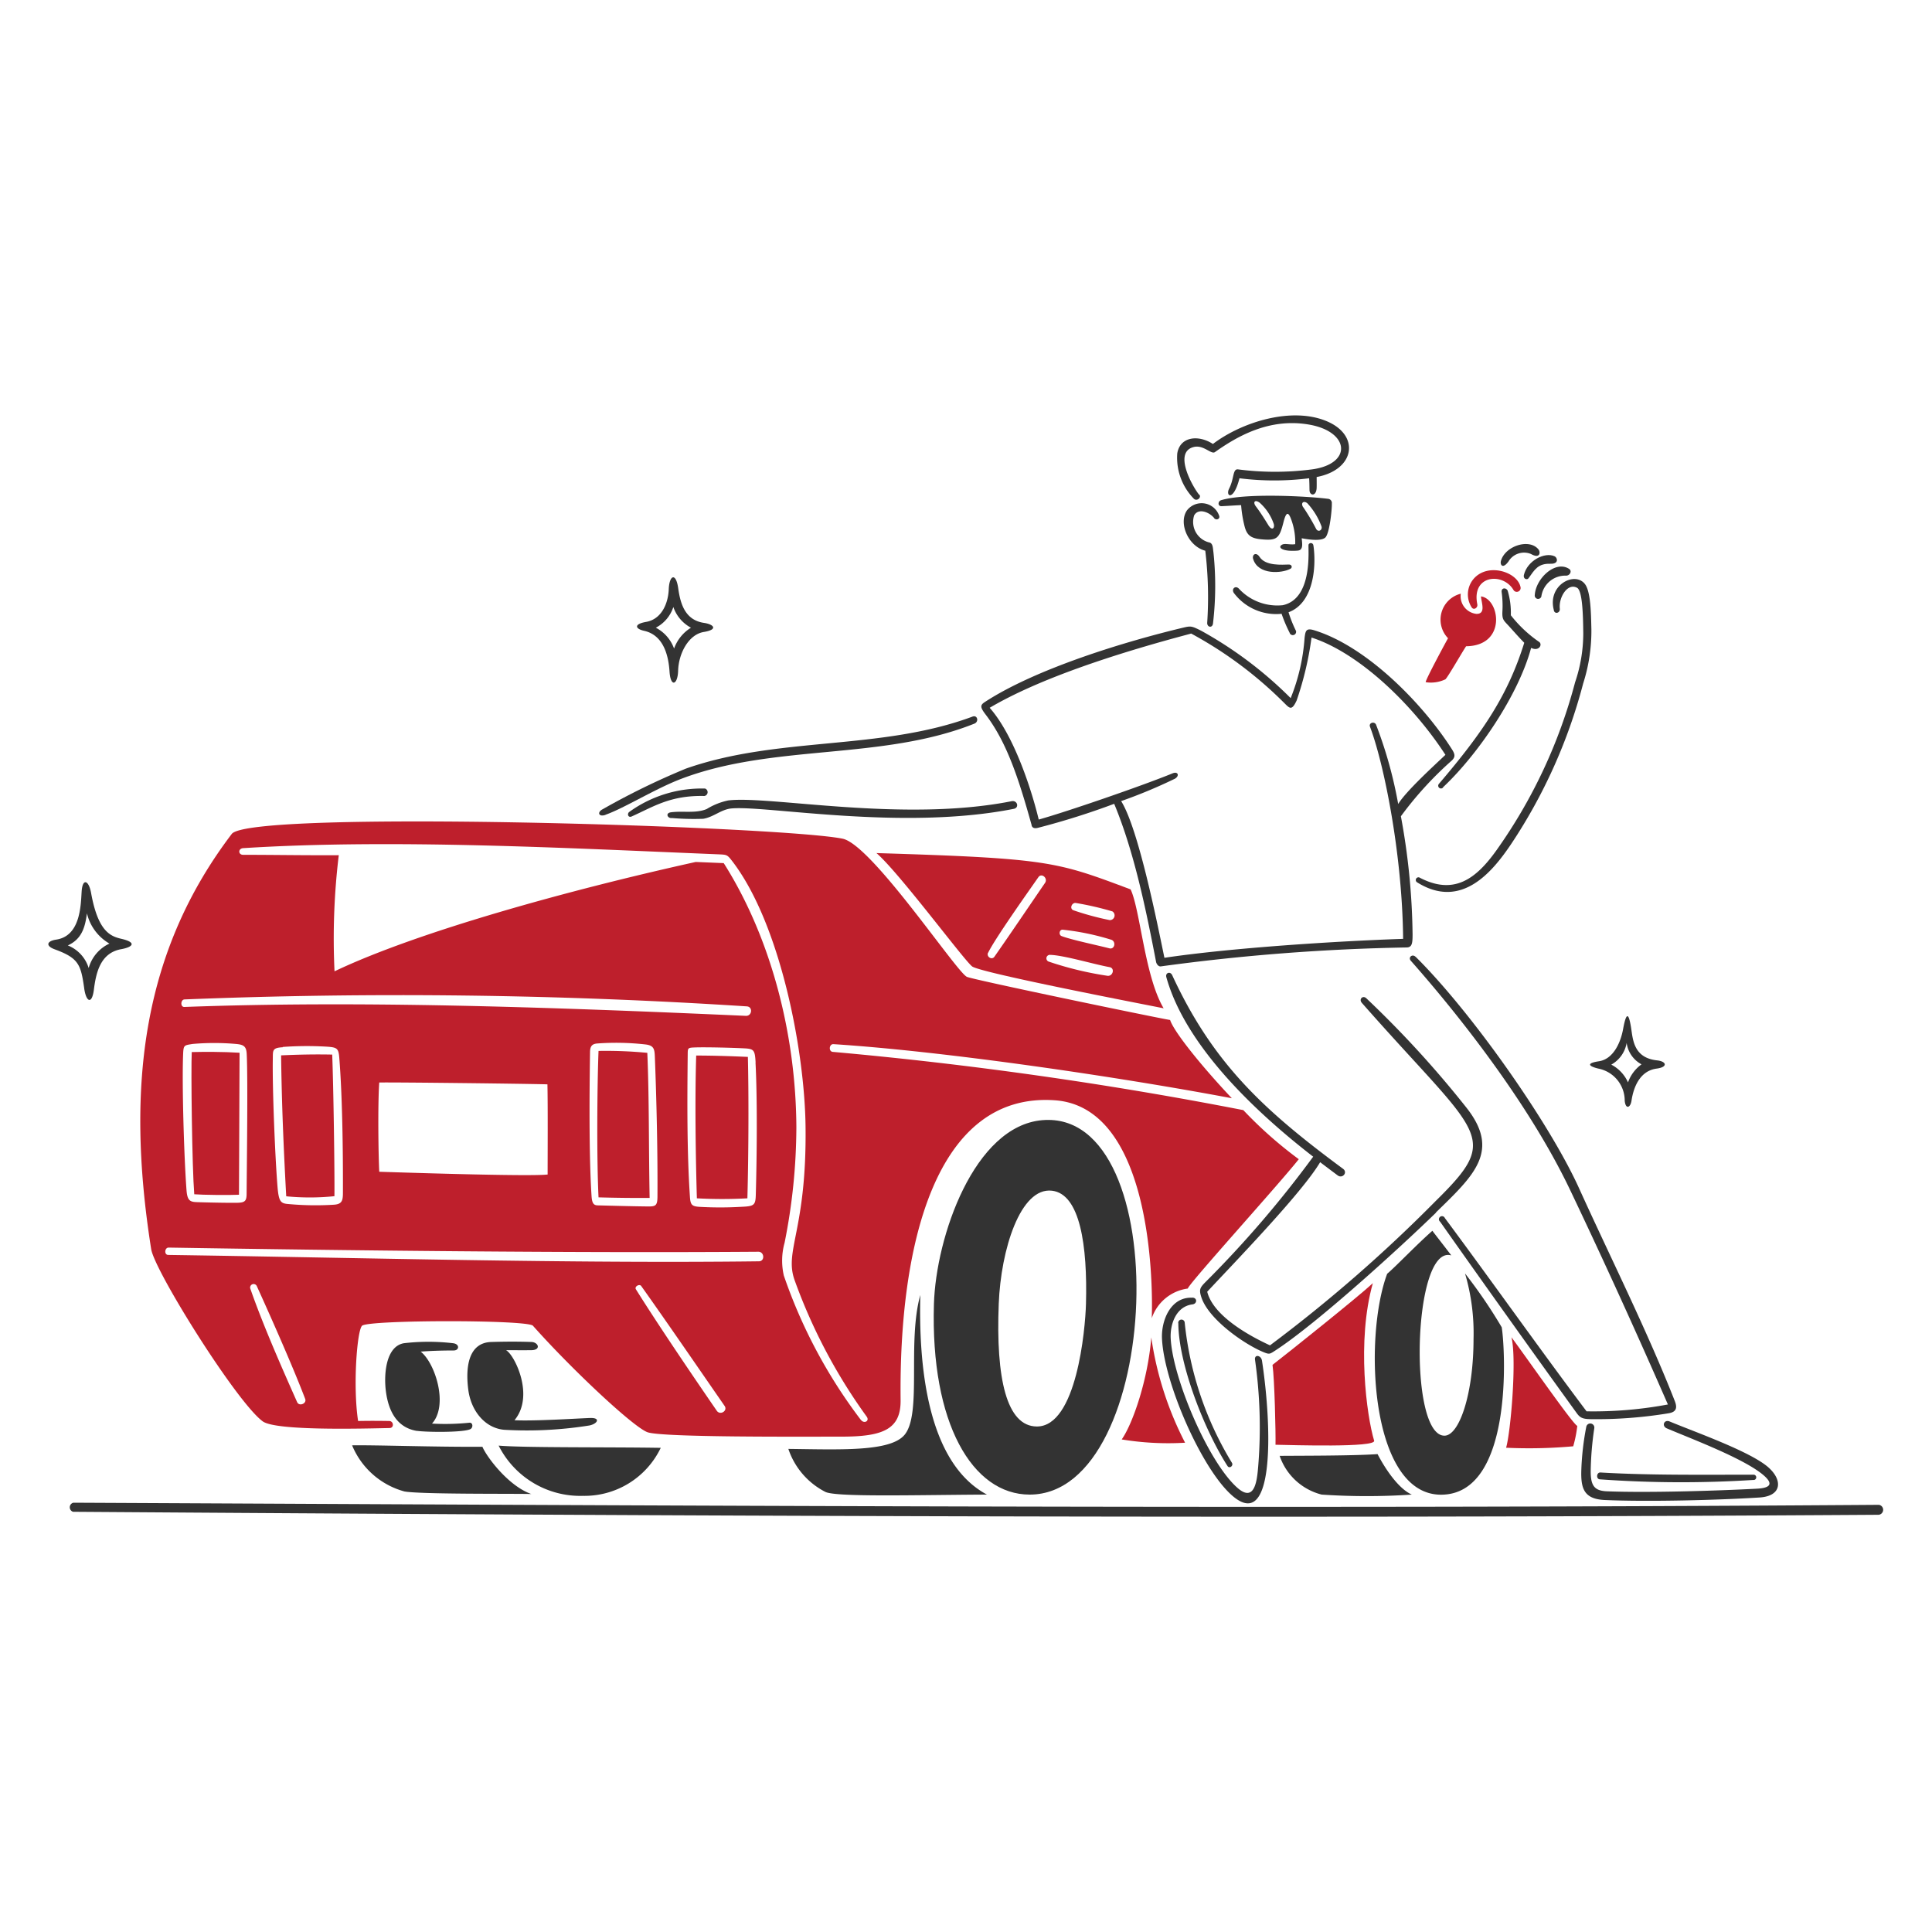 <svg viewBox="0 0 20 20" xmlns="http://www.w3.org/2000/svg" id="Boasting-1--Streamline-Brooklyn" height="20" width="20">
  <desc>
    Boasting 1 Streamline Illustration: https://streamlinehq.com
  </desc>
  <path d="M15.294 6.26c-0.067 -0.311 0.268 -0.338 0.375 -0.15a0.04 0.04 0 0 0 0.072 -0.03c-0.026 -0.137 -0.255 -0.228 -0.411 -0.147a0.248 0.248 0 0 0 -0.093 0.358c0.024 0.028 0.062 -0.003 0.056 -0.032Z" fill="#be1f2c" stroke-width="0.1"></path>
  <path d="M15.331 6.174c0.005 0.067 0.053 0.181 -0.046 0.181a0.184 0.184 0 0 1 -0.163 -0.209 0.277 0.277 0 0 0 -0.132 0.461c-0.016 0.027 -0.239 0.44 -0.231 0.455a0.348 0.348 0 0 0 0.204 -0.03c0.03 -0.03 0.165 -0.268 0.214 -0.342 0.425 -0.005 0.349 -0.492 0.154 -0.516Z" fill="#be1f2c" stroke-width="0.1"></path>
  <path d="M14.212 13.283c-0.152 0.142 -0.88 0.723 -1.039 0.846 0.021 0.147 0.034 0.704 0.031 0.827 0.168 0.003 1.043 0.031 1.021 -0.042 -0.077 -0.256 -0.183 -1.03 -0.013 -1.632Z" fill="#be1f2c" stroke-width="0.1"></path>
  <path d="M12.871 11.492a41.582 41.582 0 0 0 -4.25 -0.603c-0.046 -0.004 -0.038 -0.083 0.007 -0.08 1.167 0.075 2.97 0.342 4.124 0.56 -0.319 -0.338 -0.6 -0.689 -0.639 -0.81 -0.167 -0.028 -2.001 -0.409 -2.102 -0.446s-0.985 -1.37 -1.289 -1.431c-0.645 -0.13 -6.132 -0.301 -6.323 -0.049 -0.905 1.192 -1.107 2.572 -0.834 4.298 0.036 0.228 0.886 1.587 1.155 1.783 0.139 0.101 1.059 0.074 1.313 0.069 0.049 -0.001 0.043 -0.072 -0.004 -0.073 -0.122 -0.002 -0.214 -0.002 -0.322 0 -0.055 -0.361 -0.011 -0.937 0.041 -0.986 0.067 -0.062 1.714 -0.063 1.769 0 0.4 0.45 1.037 1.047 1.185 1.102s1.584 0.046 2.01 0.046 0.615 -0.074 0.611 -0.379c-0.018 -1.591 0.355 -3.189 1.596 -3.103 0.982 0.068 1.019 1.824 1.004 2.256a0.458 0.458 0 0 1 0.373 -0.307c0.009 -0.049 0.933 -1.067 1.149 -1.339a4.308 4.308 0 0 1 -0.576 -0.51ZM1.909 10.346a55.764 55.764 0 0 1 5.823 0.072c0.064 0.005 0.053 0.101 -0.011 0.098 -2.123 -0.095 -4.034 -0.158 -5.812 -0.092 -0.044 0.002 -0.04 -0.076 0.001 -0.078Zm5.912 0.653c0.02 0.379 0.014 0.985 0.003 1.369 -0.003 0.111 -0.019 0.119 -0.152 0.125a3.773 3.773 0 0 1 -0.435 0c-0.074 -0.006 -0.09 -0.02 -0.095 -0.106 -0.031 -0.458 -0.028 -0.993 -0.023 -1.461 0.001 -0.077 -0.004 -0.08 0.075 -0.083 0.117 -0.004 0.394 0.003 0.522 0.01 0.09 0.006 0.099 0.022 0.106 0.146Zm-1.015 1.392c-0.001 0.098 -0.025 0.099 -0.113 0.098 -0.169 -0.002 -0.337 -0.007 -0.505 -0.011 -0.042 -0.001 -0.059 -0.021 -0.064 -0.093 -0.025 -0.37 -0.024 -0.965 -0.016 -1.495 0.001 -0.061 0.022 -0.084 0.076 -0.088a2.699 2.699 0 0 1 0.497 0.01c0.089 0.01 0.095 0.049 0.098 0.129 0.018 0.455 0.03 1 0.027 1.451Zm-2.88 -0.262c-0.009 -0.176 -0.016 -0.695 0 -0.923 0.176 -0.003 1.485 0.012 1.741 0.019 0.005 0.235 0.002 0.719 0.002 0.934 -0.036 0 -0.069 0.025 -1.743 -0.029Zm-1 -1.291a3.486 3.486 0 0 1 0.457 -0.003c0.105 0.007 0.121 0.017 0.129 0.111 0.032 0.4 0.039 0.958 0.038 1.369 0 0.098 0.004 0.149 -0.091 0.156a3.047 3.047 0 0 1 -0.475 -0.007c-0.078 -0.006 -0.098 -0.024 -0.111 -0.176 -0.026 -0.319 -0.054 -1.024 -0.049 -1.32 0.002 -0.093 -0.01 -0.121 0.104 -0.127Zm-0.373 1.515c0 0.077 -0.014 0.096 -0.094 0.098 -0.108 0.002 -0.353 -0.004 -0.404 -0.006 -0.081 -0.002 -0.115 -0.006 -0.124 -0.122 -0.025 -0.325 -0.049 -1.102 -0.035 -1.418 0.004 -0.088 0.013 -0.084 0.098 -0.098a2.572 2.572 0 0 1 0.449 0c0.079 0.007 0.107 0.024 0.111 0.104 0.013 0.256 0.001 1.151 -0.001 1.442Zm0.523 2.162c-0.133 -0.3 -0.345 -0.774 -0.484 -1.173a0.036 0.036 0 0 1 0.067 -0.027c0.137 0.301 0.376 0.839 0.5 1.166 0.019 0.049 -0.062 0.081 -0.083 0.034Zm4.344 0.089c-0.212 -0.308 -0.597 -0.873 -0.837 -1.257 -0.018 -0.029 0.037 -0.06 0.055 -0.034 0.249 0.349 0.648 0.931 0.863 1.241 0.035 0.051 -0.046 0.101 -0.081 0.05Zm0.436 -1.547c-1.95 0.024 -4.164 -0.038 -6.115 -0.066 -0.044 -0.001 -0.037 -0.077 0.005 -0.076 1.832 0.03 4.18 0.057 6.104 0.043 0.063 -0.001 0.07 0.098 0.007 0.099Zm1.055 1.641a5.315 5.315 0 0 1 -0.797 -1.494 0.69 0.69 0 0 1 0.008 -0.339 6.15 6.15 0 0 0 0.122 -1.192c-0.004 -0.957 -0.259 -1.96 -0.752 -2.738l-0.29 -0.012c-1.311 0.29 -2.884 0.724 -3.739 1.132a7.169 7.169 0 0 1 0.044 -1.202c-0.36 0.002 -0.66 -0.004 -0.99 -0.004 -0.052 0 -0.054 -0.065 0 -0.069 1.554 -0.098 3.358 0 4.921 0.064 0.089 0.004 0.09 0.003 0.147 0.077 0.494 0.649 0.745 1.956 0.754 2.741 0.013 1.075 -0.224 1.283 -0.113 1.591a5.691 5.691 0 0 0 0.746 1.412c0.033 0.046 -0.028 0.078 -0.061 0.032Z" fill="#be1f2c" stroke-width="0.1"></path>
  <path d="M7.214 12.405a4.804 4.804 0 0 0 0.523 0c0.013 -0.489 0.014 -1.097 0.005 -1.464 -0.179 -0.008 -0.361 -0.014 -0.535 -0.014 -0.014 0.448 -0.006 1.036 0.007 1.478Z" fill="#be1f2c" stroke-width="0.1"></path>
  <path d="M1.985 10.891c-0.009 0.177 0.003 1.191 0.026 1.472 0.083 0.007 0.363 0.01 0.463 0.005 0 -0.178 0.006 -1.218 0.006 -1.47 -0.168 -0.011 -0.373 -0.01 -0.496 -0.007Z" fill="#be1f2c" stroke-width="0.1"></path>
  <path d="M15.647 13.845c0.056 0.23 -0.009 0.984 -0.056 1.142a5.13 5.13 0 0 0 0.695 -0.015 1.281 1.281 0 0 0 0.042 -0.211c-0.046 -0.019 -0.505 -0.679 -0.68 -0.916Z" fill="#be1f2c" stroke-width="0.1"></path>
  <path d="M3.462 12.384c0.003 -0.247 -0.01 -1.146 -0.023 -1.467 -0.178 -0.004 -0.355 0 -0.529 0.008 0.006 0.495 0.026 0.966 0.053 1.459a2.491 2.491 0 0 0 0.498 -0.001Z" fill="#be1f2c" stroke-width="0.1"></path>
  <path d="M6.196 10.879c-0.014 0.35 -0.02 1.11 0 1.516 0.176 0.005 0.353 0.007 0.529 0.006 -0.01 -0.531 -0.004 -1.022 -0.024 -1.502a4.457 4.457 0 0 0 -0.505 -0.02Z" fill="#be1f2c" stroke-width="0.1"></path>
  <path d="M11.612 14.901a2.968 2.968 0 0 0 0.656 0.034 3.442 3.442 0 0 1 -0.35 -1.09c-0.034 0.433 -0.19 0.89 -0.306 1.056Z" fill="#be1f2c" stroke-width="0.1"></path>
  <path d="M10.063 10.004c0.086 0.068 1.834 0.403 1.983 0.434 -0.196 -0.329 -0.242 -1.02 -0.342 -1.231 -0.768 -0.288 -0.843 -0.321 -2.631 -0.376 0.236 0.204 0.903 1.105 0.99 1.173Zm1.07 -0.657a3.177 3.177 0 0 1 0.383 0.088 0.049 0.049 0 0 1 -0.028 0.09 2.904 2.904 0 0 1 -0.379 -0.103c-0.038 -0.019 -0.014 -0.075 0.023 -0.075ZM11 9.624a2.613 2.613 0 0 1 0.5 0.103c0.057 0.015 0.041 0.105 -0.016 0.09 -0.123 -0.032 -0.397 -0.089 -0.495 -0.127 -0.031 -0.012 -0.024 -0.067 0.011 -0.066Zm-0.126 0.261c0.139 0.004 0.449 0.097 0.613 0.127 0.058 0.011 0.033 0.099 -0.025 0.089a3.508 3.508 0 0 1 -0.607 -0.147 0.036 0.036 0 0 1 0.019 -0.069Zm-0.645 -0.022c0.072 -0.149 0.424 -0.644 0.52 -0.782 0.034 -0.049 0.102 0.011 0.069 0.059 -0.175 0.255 -0.347 0.511 -0.524 0.764 -0.027 0.038 -0.085 -0.001 -0.066 -0.041Z" fill="#be1f2c" stroke-width="0.1"></path>
  <path d="M13.596 5.649a0.026 0.026 0 0 0 -0.05 -0.011c-0.007 0.035 0.051 0.559 -0.267 0.627a0.541 0.541 0 0 1 -0.452 -0.169c-0.038 -0.043 -0.088 0.004 -0.049 0.049a0.548 0.548 0 0 0 0.489 0.209 1.519 1.519 0 0 0 0.083 0.196 0.034 0.034 0 0 0 0.066 -0.019 1.284 1.284 0 0 1 -0.077 -0.193c0.254 -0.093 0.29 -0.458 0.258 -0.688Z" fill="#333333" stroke-width="0.1"></path>
  <path d="M13.357 5.889c0.026 -0.014 0.016 -0.045 -0.014 -0.045 -0.068 0.001 -0.241 0.018 -0.304 -0.079 -0.035 -0.054 -0.08 -0.025 -0.067 0.02 0.051 0.171 0.299 0.15 0.384 0.104Z" fill="#333333" stroke-width="0.1"></path>
  <path d="M12.568 5.363c0.022 0.028 0.067 0.009 0.052 -0.026a0.192 0.192 0 0 0 -0.333 -0.053c-0.089 0.129 0.011 0.37 0.19 0.417a4.023 4.023 0 0 1 0.02 0.745c-0.003 0.049 0.055 0.059 0.06 0.007a3.308 3.308 0 0 0 0.004 -0.74c-0.006 -0.037 -0.003 -0.091 -0.045 -0.098a0.219 0.219 0 0 1 -0.154 -0.28c0.046 -0.081 0.161 -0.03 0.207 0.028Z" fill="#333333" stroke-width="0.1"></path>
  <path d="M13.718 5.566c0.046 -0.038 0.072 -0.303 0.069 -0.353a0.043 0.043 0 0 0 -0.036 -0.049c-0.237 -0.03 -0.868 -0.06 -1.11 0.014 -0.035 0.011 -0.037 0.064 0.005 0.062 0.067 -0.003 0.132 -0.008 0.202 -0.011a1.264 1.264 0 0 0 0.036 0.22c0.024 0.094 0.068 0.124 0.174 0.134 0.162 0.015 0.186 -0.01 0.228 -0.175 0.03 -0.119 0.053 -0.112 0.086 -0.015a0.675 0.675 0 0 1 0.036 0.24c-0.049 0.009 -0.104 -0.01 -0.133 0.004 -0.055 0.027 -0.006 0.076 0.158 0.063 0.058 -0.005 0.049 -0.063 0.042 -0.128 0.058 0.011 0.195 0.034 0.243 -0.006Zm-0.582 -0.12c-0.046 -0.074 -0.084 -0.136 -0.136 -0.205 -0.033 -0.044 -0.009 -0.073 0.04 -0.037a0.517 0.517 0 0 1 0.147 0.223c0.009 0.051 -0.025 0.059 -0.05 0.019Zm0.353 -0.197c-0.026 -0.044 0.006 -0.069 0.044 -0.04a0.719 0.719 0 0 1 0.147 0.24c0.012 0.04 -0.035 0.065 -0.056 0.025a2.18 2.18 0 0 0 -0.134 -0.225Z" fill="#333333" stroke-width="0.1"></path>
  <path d="M12.413 5.121c-0.059 -0.071 -0.273 -0.436 -0.058 -0.493 0.103 -0.028 0.183 0.08 0.222 0.052 0.225 -0.159 0.56 -0.358 0.978 -0.284s0.446 0.406 0.027 0.463a2.959 2.959 0 0 1 -0.766 0c-0.057 -0.007 -0.038 0.093 -0.092 0.199 -0.041 0.08 0.045 0.137 0.107 -0.107a2.886 2.886 0 0 0 0.721 0c0.003 0.038 0.003 0.079 0.004 0.123 0.001 0.06 0.072 0.068 0.074 -0.027 0.001 -0.035 0 -0.074 0 -0.109 0.396 -0.074 0.453 -0.43 0.106 -0.577 -0.361 -0.153 -0.877 0.005 -1.18 0.235 -0.15 -0.098 -0.341 -0.077 -0.369 0.098a0.606 0.606 0 0 0 0.173 0.47c0.032 0.028 0.079 -0.014 0.056 -0.043Z" fill="#333333" stroke-width="0.1"></path>
  <path d="M10.679 8.544c0.009 0.034 0.042 0.032 0.068 0.025a7.76 7.76 0 0 0 0.787 -0.248c0.208 0.5 0.331 1.104 0.434 1.638 0.003 0.016 0.022 0.049 0.049 0.045a21.493 21.493 0 0 1 2.545 -0.196c0.056 -0.001 0.061 -0.045 0.061 -0.136a7.114 7.114 0 0 0 -0.121 -1.222 3.673 3.673 0 0 1 0.528 -0.578c0.036 -0.036 0.034 -0.063 0 -0.116 -0.297 -0.466 -0.877 -1.064 -1.427 -1.232 -0.083 -0.025 -0.089 0.007 -0.098 0.079a2.045 2.045 0 0 1 -0.144 0.624 4.125 4.125 0 0 0 -0.929 -0.699c-0.092 -0.046 -0.104 -0.049 -0.173 -0.033 -0.607 0.144 -1.535 0.426 -2.065 0.773 -0.049 0.032 -0.048 0.054 0.01 0.13 0.218 0.286 0.341 0.66 0.476 1.146Zm1.651 -1.986a4.15 4.15 0 0 1 0.953 0.708c0.065 0.063 0.086 0.102 0.14 -0.015A3.359 3.359 0 0 0 13.577 6.6c0.489 0.157 1.046 0.69 1.386 1.214 -0.119 0.113 -0.408 0.376 -0.489 0.509a4.463 4.463 0 0 0 -0.229 -0.821c-0.018 -0.039 -0.078 -0.019 -0.063 0.021 0.144 0.378 0.335 1.32 0.343 2.196 -0.682 0.023 -1.772 0.092 -2.471 0.196 -0.07 -0.336 -0.267 -1.335 -0.448 -1.622a5.267 5.267 0 0 0 0.557 -0.232c0.049 -0.029 0.033 -0.078 -0.023 -0.056 -0.32 0.131 -1.1 0.399 -1.387 0.479 -0.083 -0.342 -0.265 -0.883 -0.508 -1.157 0.5 -0.295 1.276 -0.554 2.085 -0.768Z" fill="#333333" stroke-width="0.1"></path>
  <path d="M7.299 8.163a1.281 1.281 0 0 0 -0.782 0.24c-0.029 0.018 -0.016 0.066 0.022 0.049 0.226 -0.101 0.399 -0.22 0.753 -0.212a0.04 0.04 0 0 0 0.007 -0.077Z" fill="#333333" stroke-width="0.1"></path>
  <path d="M6.269 8.434c0.196 -0.069 0.514 -0.27 0.787 -0.373 0.958 -0.363 2.072 -0.187 3.031 -0.57 0.049 -0.02 0.032 -0.092 -0.019 -0.073 -0.954 0.355 -2.007 0.202 -2.966 0.538a7.566 7.566 0 0 0 -0.863 0.421c-0.06 0.03 -0.043 0.084 0.03 0.058Z" fill="#333333" stroke-width="0.1"></path>
  <path d="M6.953 8.468a2.679 2.679 0 0 0 0.327 0.008c0.109 -0.018 0.186 -0.098 0.293 -0.107 0.358 -0.033 1.77 0.233 2.922 0.004 0.059 -0.012 0.037 -0.091 -0.023 -0.079 -1.124 0.223 -2.507 -0.06 -2.933 -0.008a0.695 0.695 0 0 0 -0.223 0.089c-0.115 0.048 -0.25 0.017 -0.371 0.034 -0.059 0.008 -0.036 0.062 0.008 0.06Z" fill="#333333" stroke-width="0.1"></path>
  <path d="M15.775 5.953c-0.009 0.041 0.035 0.054 0.049 0.032 0.063 -0.089 0.098 -0.153 0.226 -0.149 0.091 0.003 0.072 -0.064 0.044 -0.077 -0.102 -0.048 -0.284 0.044 -0.319 0.194Z" fill="#333333" stroke-width="0.1"></path>
  <path d="M15.888 6.159a0.035 0.035 0 0 0 0.068 0.016 0.25 0.25 0 0 1 0.257 -0.216c0.038 0 0.064 -0.048 0.03 -0.07 -0.141 -0.092 -0.344 0.098 -0.355 0.27Z" fill="#333333" stroke-width="0.1"></path>
  <path d="M14.938 8.15c0.364 -0.342 0.782 -0.958 0.912 -1.443 0.084 0.04 0.12 -0.037 0.083 -0.062a1.32 1.32 0 0 1 -0.293 -0.276 0.788 0.788 0 0 0 -0.033 -0.255c-0.018 -0.035 -0.068 -0.029 -0.062 0.015a1.045 1.045 0 0 1 0.008 0.199c-0.005 0.092 0.015 0.095 0.076 0.163 0.054 0.06 0.098 0.11 0.15 0.163 -0.167 0.535 -0.419 0.917 -0.884 1.461a0.028 0.028 0 0 0 0.044 0.037Z" fill="#333333" stroke-width="0.1"></path>
  <path d="M15.613 5.817a0.188 0.188 0 0 1 0.236 -0.082c0.093 0.053 0.102 -0.018 0.076 -0.049 -0.096 -0.115 -0.343 -0.034 -0.387 0.119 -0.012 0.041 0.017 0.088 0.074 0.012Z" fill="#333333" stroke-width="0.1"></path>
  <path d="M16.085 6.319c0.012 0.043 0.067 0.026 0.062 -0.018 -0.013 -0.113 0.078 -0.271 0.179 -0.216 0.056 0.031 0.062 0.284 0.064 0.473a1.582 1.582 0 0 1 -0.085 0.506 5.345 5.345 0 0 1 -0.813 1.737c-0.213 0.299 -0.443 0.471 -0.8 0.282a0.028 0.028 0 0 0 -0.025 0.049c0.464 0.293 0.788 -0.115 0.978 -0.397a5.502 5.502 0 0 0 0.744 -1.66 1.782 1.782 0 0 0 0.085 -0.561c-0.004 -0.149 -0.005 -0.381 -0.064 -0.464 -0.102 -0.143 -0.396 0.004 -0.324 0.268Z" fill="#333333" stroke-width="0.1"></path>
  <path d="M19.451 15.578c-6.235 0.045 -12.473 0.008 -18.692 -0.022a0.049 0.049 0 0 0 -0.003 0.094c6.228 0.043 12.432 0.072 18.692 0.031a0.052 0.052 0 0 0 0.003 -0.103Z" fill="#333333" stroke-width="0.1"></path>
  <path d="M12.343 13.434c-0.224 -0.011 -0.324 0.235 -0.314 0.427 0.023 0.446 0.384 1.28 0.688 1.585 0.487 0.489 0.452 -0.676 0.347 -1.36 -0.009 -0.059 -0.081 -0.068 -0.072 -0.009a4.979 4.979 0 0 1 0.033 1.101c-0.011 0.126 -0.029 0.387 -0.214 0.225 -0.299 -0.261 -0.67 -1.13 -0.692 -1.547 -0.008 -0.15 0.057 -0.332 0.225 -0.353 0.05 -0.006 0.052 -0.068 0 -0.07Z" fill="#333333" stroke-width="0.1"></path>
  <path d="M12.198 13.697c0.002 0.43 0.275 1.116 0.509 1.479 0.02 0.031 0.064 -0.002 0.046 -0.033a3.46 3.46 0 0 1 -0.489 -1.452 0.033 0.033 0 0 0 -0.067 0.006Z" fill="#333333" stroke-width="0.1"></path>
  <path d="M14.865 12.551c0.394 -0.384 0.67 -0.635 0.316 -1.084a10.723 10.723 0 0 0 -1.038 -1.134c-0.036 -0.032 -0.079 0.011 -0.045 0.049 1.222 1.389 1.459 1.367 0.764 2.051a15.216 15.216 0 0 1 -1.715 1.494c-0.218 -0.1 -0.587 -0.305 -0.65 -0.555 0.284 -0.305 0.981 -1.023 1.169 -1.341q0.091 0.069 0.182 0.137c0.049 0.036 0.106 -0.03 0.056 -0.068 -0.814 -0.602 -1.345 -1.086 -1.769 -2.004 -0.02 -0.045 -0.074 -0.026 -0.061 0.02 0.201 0.721 0.94 1.409 1.52 1.858a11.158 11.158 0 0 1 -1.109 1.292c-0.063 0.063 -0.075 0.081 -0.049 0.162 0.073 0.227 0.44 0.485 0.643 0.569 0.061 0.025 0.065 0.021 0.119 -0.014 0.443 -0.287 1.325 -1.096 1.668 -1.43Z" fill="#333333" stroke-width="0.1"></path>
  <path d="M14.654 9.905c-0.034 -0.034 -0.08 0.006 -0.049 0.041 0.553 0.626 1.244 1.523 1.649 2.373 0.347 0.728 0.692 1.487 1.012 2.22a4.178 4.178 0 0 1 -0.842 0.071c-0.47 -0.625 -0.99 -1.359 -1.467 -2.001a0.032 0.032 0 1 0 -0.049 0.038c0.419 0.595 0.976 1.376 1.413 1.98 0.035 0.049 0.061 0.063 0.147 0.064a4.579 4.579 0 0 0 0.806 -0.061c0.093 -0.015 0.085 -0.072 0.062 -0.13 -0.286 -0.728 -0.667 -1.487 -0.99 -2.2 -0.308 -0.679 -1.114 -1.824 -1.691 -2.395Z" fill="#333333" stroke-width="0.1"></path>
  <path d="M18.155 15.321a0.027 0.027 0 0 0 -0.004 -0.055c-0.527 0 -1.081 0.007 -1.585 -0.023 -0.04 0 -0.045 0.069 -0.004 0.071a11.756 11.756 0 0 0 1.594 0.006Z" fill="#333333" stroke-width="0.1"></path>
  <path d="M17.256 14.787c0.258 0.109 0.773 0.303 0.984 0.471 0.13 0.104 0.086 0.146 -0.055 0.153 -0.44 0.023 -1.131 0.043 -1.549 0.027 -0.134 -0.005 -0.171 -0.061 -0.169 -0.218a3.318 3.318 0 0 1 0.037 -0.435 0.042 0.042 0 0 0 -0.083 -0.014 2.829 2.829 0 0 0 -0.051 0.44c-0.007 0.192 0.022 0.307 0.242 0.317 0.445 0.02 1.177 0.001 1.603 -0.026 0.232 -0.015 0.241 -0.18 0.09 -0.313 -0.189 -0.165 -0.757 -0.364 -1.021 -0.474 -0.058 -0.024 -0.086 0.048 -0.028 0.072Z" fill="#333333" stroke-width="0.1"></path>
  <path d="M16.546 11.062a0.338 0.338 0 0 1 0.273 0.334c0.01 0.092 0.059 0.071 0.07 0 0.021 -0.142 0.087 -0.311 0.261 -0.334 0.12 -0.016 0.101 -0.075 0.004 -0.085 -0.244 -0.026 -0.25 -0.217 -0.269 -0.337 -0.026 -0.165 -0.051 -0.16 -0.083 0.014 -0.027 0.147 -0.105 0.31 -0.249 0.332 -0.134 0.02 -0.11 0.051 -0.007 0.076Zm0.293 -0.266a0.296 0.296 0 0 0 0.154 0.222 0.391 0.391 0 0 0 -0.14 0.187 0.381 0.381 0 0 0 -0.173 -0.184 0.318 0.318 0 0 0 0.159 -0.225Z" fill="#333333" stroke-width="0.1"></path>
  <path d="M6.667 6.53c0.201 0.044 0.253 0.254 0.264 0.422s0.085 0.139 0.089 -0.01c0.005 -0.177 0.108 -0.375 0.267 -0.4 0.15 -0.025 0.103 -0.079 0 -0.094 -0.196 -0.029 -0.244 -0.2 -0.266 -0.357 -0.023 -0.167 -0.092 -0.14 -0.098 0.008s-0.074 0.311 -0.235 0.339c-0.131 0.023 -0.111 0.072 -0.021 0.092Zm0.304 -0.245a0.383 0.383 0 0 0 0.182 0.213 0.418 0.418 0 0 0 -0.175 0.216 0.394 0.394 0 0 0 -0.189 -0.216 0.371 0.371 0 0 0 0.181 -0.213Z" fill="#333333" stroke-width="0.1"></path>
  <path d="M0.872 10.234c0.02 0.14 0.08 0.168 0.1 0.01 0.022 -0.173 0.066 -0.379 0.282 -0.418 0.122 -0.022 0.166 -0.07 0 -0.108 -0.118 -0.027 -0.241 -0.085 -0.311 -0.474 -0.024 -0.133 -0.089 -0.158 -0.098 -0.013s-0.013 0.459 -0.264 0.496c-0.094 0.014 -0.115 0.064 -0.013 0.101 0.248 0.091 0.269 0.158 0.304 0.405Zm0.028 -0.779a0.494 0.494 0 0 0 0.233 0.313 0.396 0.396 0 0 0 -0.215 0.253 0.369 0.369 0 0 0 -0.216 -0.234c0.145 -0.066 0.179 -0.188 0.198 -0.332Z" fill="#333333" stroke-width="0.1"></path>
  <path d="M5.218 14.801a4.096 4.096 0 0 0 0.886 -0.045c0.084 -0.019 0.115 -0.081 0.004 -0.077 -0.122 0.004 -0.577 0.034 -0.782 0.023 0.213 -0.256 -0.004 -0.684 -0.088 -0.725 0.081 0 0.18 0.001 0.263 0 0.104 -0.002 0.072 -0.083 0 -0.085 -0.142 -0.005 -0.276 -0.004 -0.413 0 -0.248 0.006 -0.269 0.279 -0.24 0.497s0.173 0.394 0.37 0.412Z" fill="#333333" stroke-width="0.1"></path>
  <path d="M4.317 14.812c0.089 0.014 0.474 0.019 0.551 -0.017 0.032 -0.015 0.029 -0.072 -0.01 -0.067a2.46 2.46 0 0 1 -0.386 0.009c0.173 -0.191 0.032 -0.629 -0.117 -0.745 0.121 -0.01 0.263 -0.012 0.342 -0.012 0.058 0 0.064 -0.067 -0.007 -0.075a2.186 2.186 0 0 0 -0.509 0c-0.19 0.033 -0.21 0.332 -0.185 0.507 0.028 0.201 0.116 0.368 0.321 0.401Z" fill="#333333" stroke-width="0.1"></path>
  <path d="M14.259 15.053c-0.259 0.018 -0.812 0.016 -1.012 0.018a0.62 0.62 0 0 0 0.435 0.401 6.961 6.961 0 0 0 0.933 0c-0.139 -0.062 -0.275 -0.266 -0.355 -0.42Z" fill="#333333" stroke-width="0.1"></path>
  <path d="M10.789 11.596c-0.706 0.061 -1.1 1.208 -1.121 1.903 -0.037 1.234 0.398 1.973 0.991 1.973 1.377 0 1.522 -3.996 0.13 -3.876Zm-0.45 1.9c0.022 -0.561 0.224 -1.207 0.55 -1.17 0.293 0.033 0.369 0.571 0.353 1.17 -0.007 0.27 -0.098 1.271 -0.508 1.271 -0.314 -0.001 -0.426 -0.496 -0.395 -1.271Z" fill="#333333" stroke-width="0.1"></path>
  <path d="M4.184 15.439c0.161 0.031 1.133 0.022 1.316 0.027 -0.238 -0.083 -0.463 -0.386 -0.506 -0.489 -0.5 0.003 -1.099 -0.019 -1.349 -0.015a0.818 0.818 0 0 0 0.54 0.477Z" fill="#333333" stroke-width="0.1"></path>
  <path d="M8.544 15.444c0.111 0.056 0.964 0.031 1.673 0.028 -0.63 -0.336 -0.707 -1.369 -0.69 -2.066 -0.137 0.489 0.018 1.225 -0.162 1.446 -0.147 0.179 -0.667 0.153 -1.204 0.147a0.777 0.777 0 0 0 0.383 0.445Z" fill="#333333" stroke-width="0.1"></path>
  <path d="M15.547 13.742a5.16 5.16 0 0 0 -0.381 -0.559 2.186 2.186 0 0 1 0.088 0.677c0 0.567 -0.147 1.002 -0.301 1.002 -0.376 0 -0.327 -1.983 0.071 -1.866 -0.095 -0.125 -0.172 -0.222 -0.196 -0.255 -0.167 0.147 -0.376 0.367 -0.468 0.445 -0.247 0.66 -0.176 2.287 0.557 2.287 0.751 0 0.666 -1.505 0.629 -1.731Z" fill="#333333" stroke-width="0.1"></path>
  <path d="M6.034 15.485a0.875 0.875 0 0 0 0.806 -0.497c-0.528 -0.009 -1.408 0 -1.678 -0.023a0.946 0.946 0 0 0 0.872 0.52Z" fill="#333333" stroke-width="0.1"></path>
</svg>